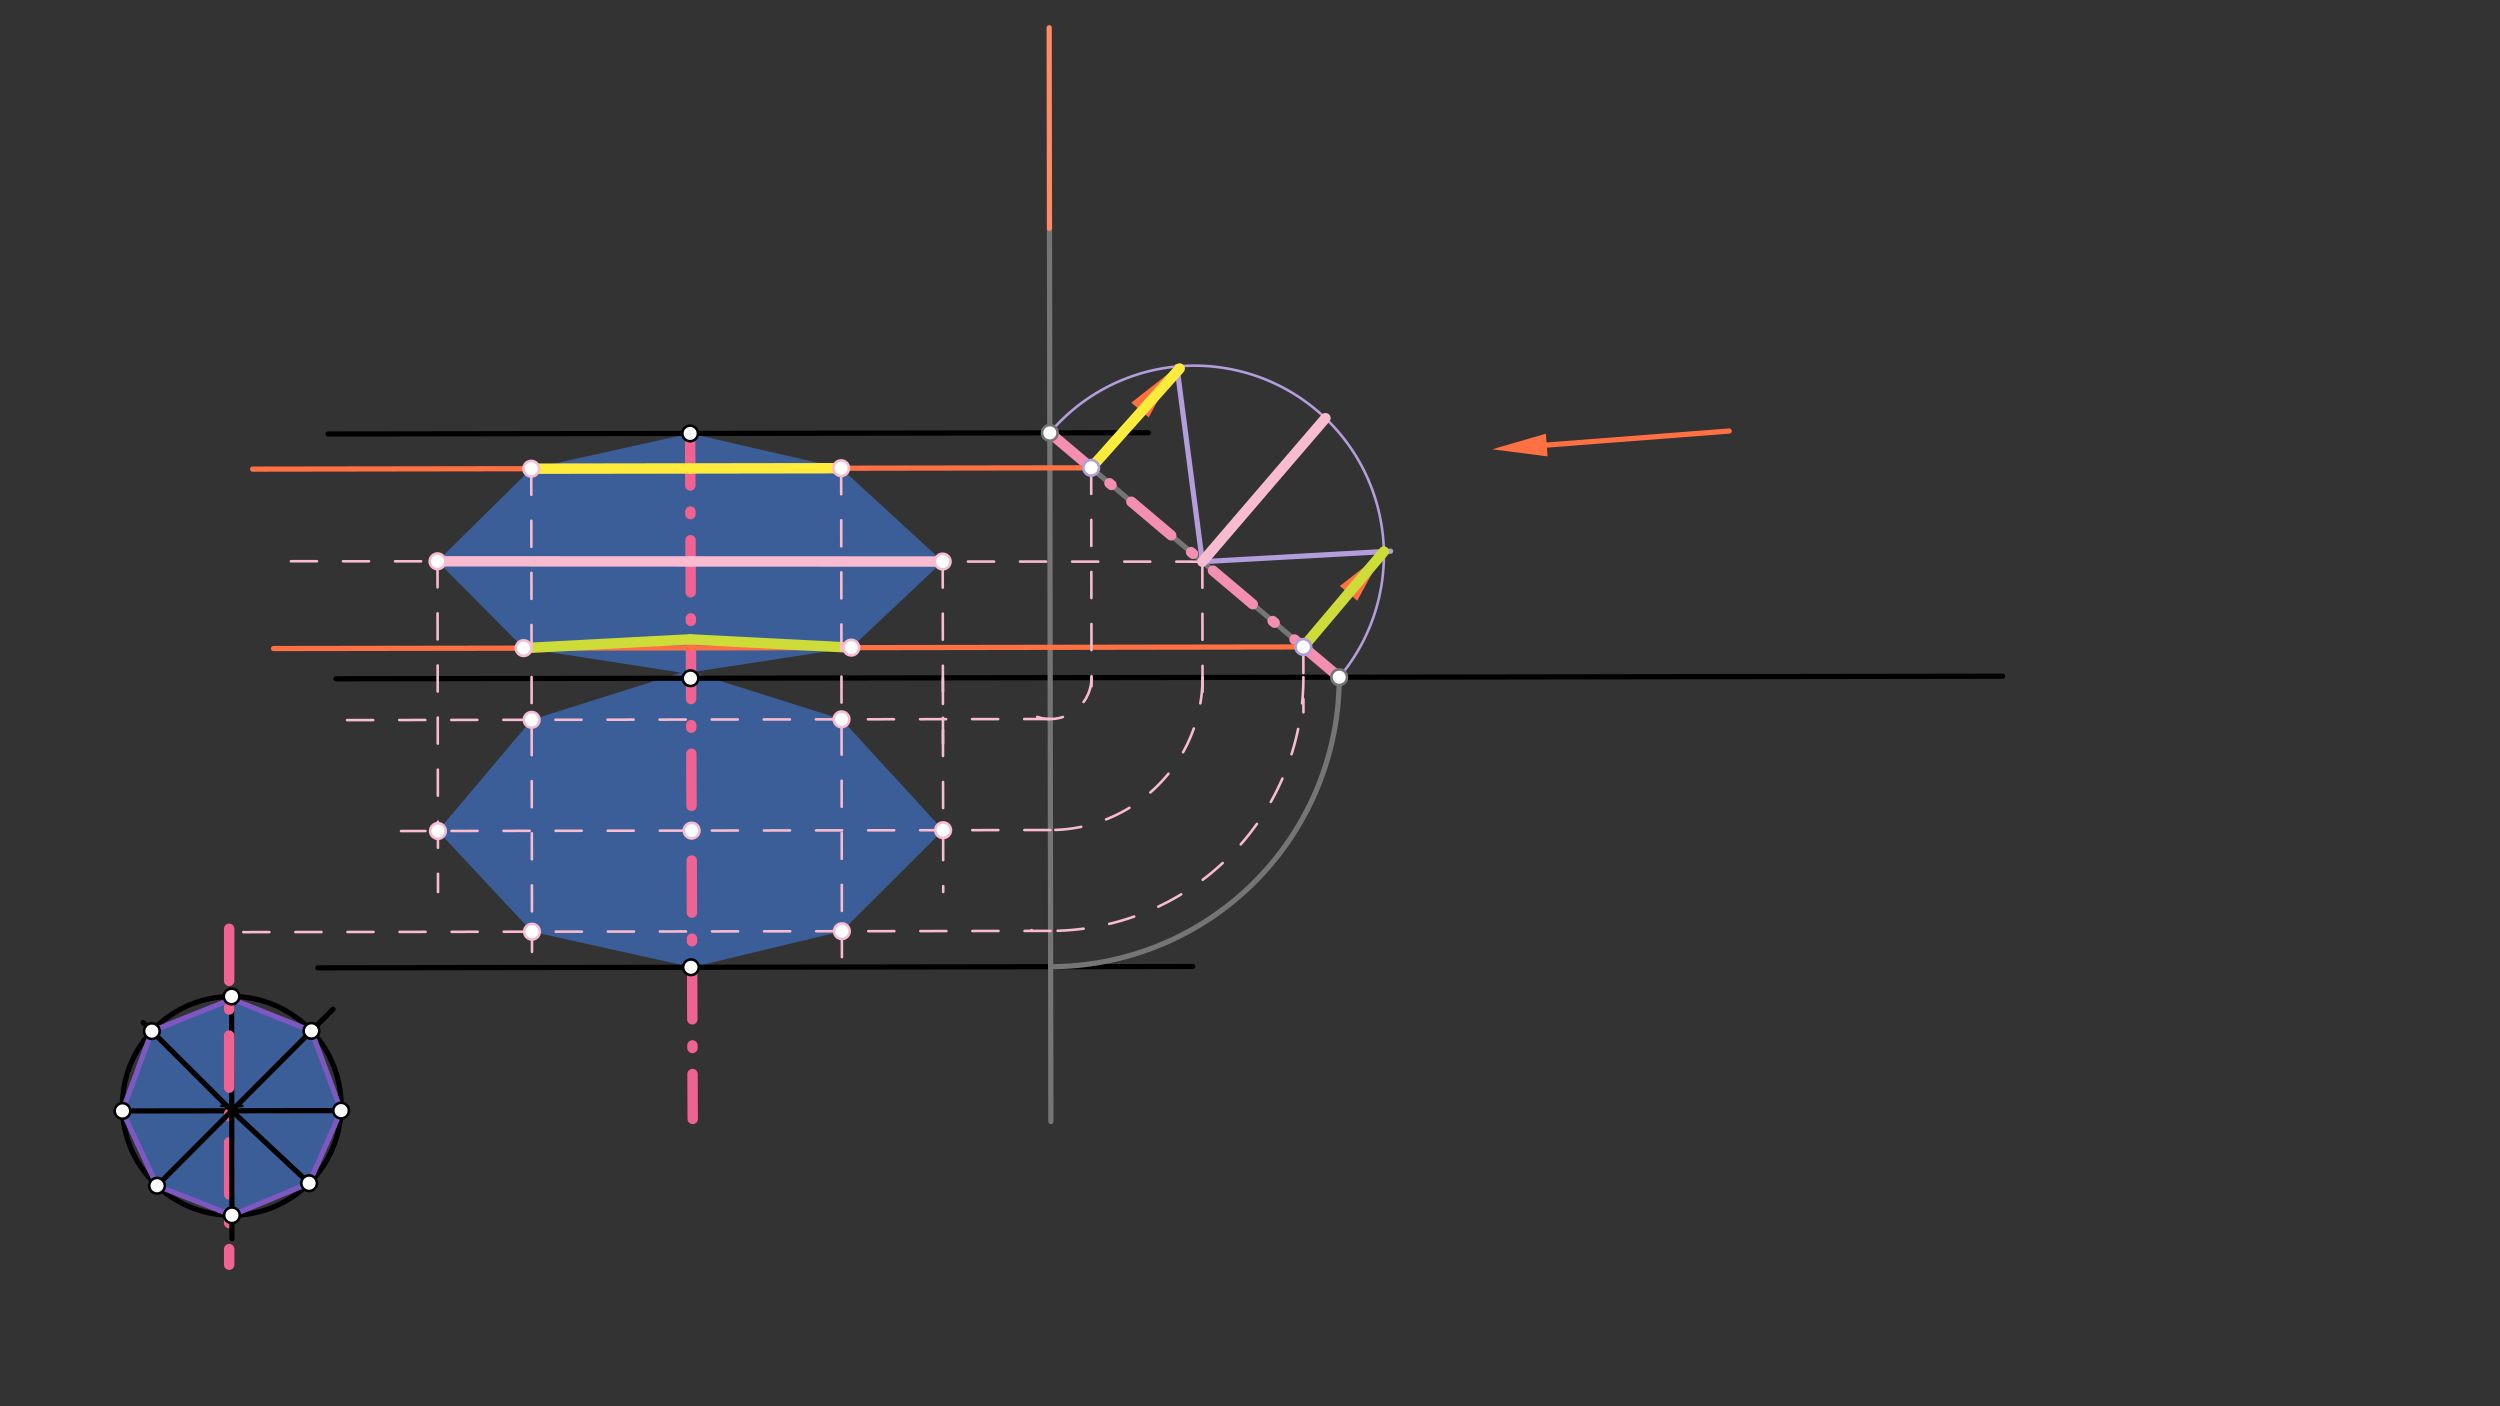 <svg xmlns="http://www.w3.org/2000/svg" class="svg--1it" height="100%" preserveAspectRatio="xMidYMid meet" viewBox="0 0 960 540" width="100%"><rect x="0" y="0" width="960" height="540" fill="#333333" stroke="none"/><defs><marker id="marker-arrow" markerHeight="16" markerUnits="userSpaceOnUse" markerWidth="24" orient="auto-start-reverse" refX="24" refY="4" viewBox="0 0 24 8"><path d="M 0 0 L 24 4 L 0 8 z" stroke="inherit"></path></marker></defs><g class="aux-layer--1FB"></g><g class="main-layer--3Vd"><g class="element--2qn"><g fill="#448aff" opacity="0.5"><path d="M 89.064 466.668 L 60.298 455.335 L 47.032 426.57 L 58.319 395.956 L 88.934 383.683 L 119.589 395.859 L 130.972 426.477 L 118.707 454.363 L 89.064 466.668 Z" stroke="none"></path></g></g><g class="element--2qn"><g fill="#448aff" opacity="0.5"><path d="M 265.004 166.439 L 323 179.79 L 361.999 215.636 L 326.889 248.689 L 263 258.516 L 201.072 248.888 L 168 215.545 L 204.002 179.976 L 265.004 166.439 Z" stroke="none"></path></g></g><g class="element--2qn"><g fill="#448aff" opacity="0.5"><path d="M 264 257.516 L 204.153 276.409 L 168.161 319.098 L 204.28 357.77 L 265.78 371.432 L 323.278 357.584 L 362.161 318.795 L 323.151 276.223 L 264 257.516 Z" stroke="none"></path></g></g><g class="element--2qn"><line stroke="#000000" stroke-dasharray="none" stroke-linecap="round" stroke-width="2" x1="129" x2="769" y1="260.656" y2="259.656"></line></g><g class="element--2qn"><line stroke="#000000" stroke-dasharray="none" stroke-linecap="round" stroke-width="2" x1="126" x2="440.995" y1="166.656" y2="166.164"></line></g><g class="element--2qn"><line stroke="#000000" stroke-dasharray="none" stroke-linecap="round" stroke-width="2" x1="122" x2="458.004" y1="371.656" y2="371.131"></line></g><g class="element--2qn"><g class="center--1s5"><line x1="85" y1="424.656" x2="93" y2="424.656" stroke="#000000" stroke-width="1" stroke-linecap="round"></line><line x1="89" y1="420.656" x2="89" y2="428.656" stroke="#000000" stroke-width="1" stroke-linecap="round"></line><circle class="hit--230" cx="89" cy="424.656" r="4" stroke="none" fill="transparent"></circle></g><circle cx="89" cy="424.656" fill="none" r="42.012" stroke="#000000" stroke-dasharray="none" stroke-width="2"></circle></g><g class="element--2qn"><line stroke="#000000" stroke-dasharray="none" stroke-linecap="round" stroke-width="2" x1="47.031" x2="130.97" y1="426.608" y2="426.477"></line></g><g class="element--2qn"><line stroke="#000000" stroke-dasharray="none" stroke-linecap="round" stroke-width="2" x1="89.001" x2="88.932" y1="426.543" y2="382.644"></line></g><g class="element--2qn"><line stroke="#F06292" stroke-dasharray="20, 10, 1, 10" stroke-linecap="round" stroke-width="4" x1="88" x2="88" y1="356.656" y2="485.656"></line></g><g class="element--2qn"><line stroke="#000000" stroke-dasharray="none" stroke-linecap="round" stroke-width="2" x1="89.001" x2="89.078" y1="426.543" y2="475.656"></line></g><g class="element--2qn"><line stroke="#000000" stroke-dasharray="none" stroke-linecap="round" stroke-width="2" x1="89.001" x2="127.878" y1="426.543" y2="387.544"></line></g><g class="element--2qn"><line stroke="#000000" stroke-dasharray="none" stroke-linecap="round" stroke-width="2" x1="89.001" x2="55.003" y1="426.543" y2="392.65"></line></g><g class="element--2qn"><line stroke="#000000" stroke-dasharray="none" stroke-linecap="round" stroke-width="2" x1="89.001" x2="58.494" y1="426.543" y2="457.145"></line></g><g class="element--2qn"><line stroke="#000000" stroke-dasharray="none" stroke-linecap="round" stroke-width="2" x1="89.001" x2="118.707" y1="426.543" y2="454.363"></line></g><g class="element--2qn"><line stroke="#7E57C2" stroke-dasharray="none" stroke-linecap="round" stroke-width="2" x1="89.064" x2="60.298" y1="466.668" y2="455.335"></line></g><g class="element--2qn"><line stroke="#7E57C2" stroke-dasharray="none" stroke-linecap="round" stroke-width="2" x1="60.298" x2="47" y1="455.335" y2="426.656"></line></g><g class="element--2qn"><line stroke="#7E57C2" stroke-dasharray="none" stroke-linecap="round" stroke-width="2" x1="47" x2="58.319" y1="426.656" y2="395.956"></line></g><g class="element--2qn"><line stroke="#7E57C2" stroke-dasharray="none" stroke-linecap="round" stroke-width="2" x1="58.319" x2="89" y1="395.956" y2="383.656"></line></g><g class="element--2qn"><line stroke="#7E57C2" stroke-dasharray="none" stroke-linecap="round" stroke-width="2" x1="89" x2="119.589" y1="383.656" y2="395.859"></line></g><g class="element--2qn"><line stroke="#7E57C2" stroke-dasharray="none" stroke-linecap="round" stroke-width="2" x1="119.589" x2="130.972" y1="395.859" y2="426.477"></line></g><g class="element--2qn"><line stroke="#7E57C2" stroke-dasharray="none" stroke-linecap="round" stroke-width="2" x1="130.972" x2="118.707" y1="426.477" y2="454.363"></line></g><g class="element--2qn"><line stroke="#7E57C2" stroke-dasharray="none" stroke-linecap="round" stroke-width="2" x1="118.707" x2="89.064" y1="454.363" y2="466.668"></line></g><g class="element--2qn"><line stroke="#F06292" stroke-dasharray="20, 10, 1, 10" stroke-linecap="round" stroke-width="4" x1="265.004" x2="266" y1="166.439" y2="429.656"></line></g><g class="element--2qn"><line stroke="#757575" stroke-dasharray="none" stroke-linecap="round" stroke-width="2" x1="403" x2="403.536" y1="87.656" y2="430.668"></line></g><g class="element--2qn"><path d="M 403.443 371.216 A 110.989 110.989 0 0 0 514.258 260.054" fill="none" stroke="#757575" stroke-dasharray="none" stroke-linecap="round" stroke-width="2"></path></g><g class="element--2qn"><line stroke="#757575" stroke-dasharray="none" stroke-linecap="round" stroke-width="2" x1="403.123" x2="514.258" y1="166.223" y2="260.054"></line></g><g class="element--2qn"><line stroke="#F48FB1" stroke-dasharray="20, 10, 1, 10" stroke-linecap="round" stroke-width="4" x1="403.123" x2="514.258" y1="166.223" y2="260.054"></line></g><g class="element--2qn"><path d="M 403.123 166.223 A 72.724 72.724 0 0 1 514.258 260.054" fill="none" stroke="#B39DDB" stroke-dasharray="none" stroke-linecap="round" stroke-width="1"></path></g><g class="element--2qn"><line stroke="#B39DDB" stroke-dasharray="none" stroke-linecap="round" stroke-width="2" x1="461.703" x2="451.914" y1="215.682" y2="140.732"></line></g><g class="element--2qn"><line stroke="#B39DDB" stroke-dasharray="none" stroke-linecap="round" stroke-width="2" x1="461.703" x2="534" y1="215.682" y2="211.656"></line></g><g class="element--2qn"><line stroke="#FF8A65" stroke-dasharray="none" stroke-linecap="round" stroke-width="2" x1="403" x2="402.88" y1="87.656" y2="10.647"></line></g><g class="element--2qn"><line stroke="#FF7043" stroke-dasharray="none" stroke-linecap="round" stroke-width="2" x1="419.014" x2="437.756" y1="179.64" y2="157.441"></line><path d="M451.304,141.395 l21,4.375 l0,-8.75 z" fill="#FF7043" stroke="#FF7043" stroke-width="0" transform="rotate(130.174, 451.304, 141.395)"></path></g><g class="element--2qn"><line stroke="#FF7043" stroke-dasharray="none" stroke-linecap="round" stroke-width="2" x1="500.483" x2="517.855" y1="248.423" y2="227.847"></line><path d="M531.403,211.801 l21,4.375 l0,-8.75 z" fill="#FF7043" stroke="#FF7043" stroke-width="0" transform="rotate(130.174, 531.403, 211.801)"></path></g><g class="element--2qn"><line stroke="#FF7043" stroke-dasharray="none" stroke-linecap="round" stroke-width="2" x1="419.014" x2="96.995" y1="179.64" y2="180.143"></line></g><g class="element--2qn"><line stroke="#FF7043" stroke-dasharray="none" stroke-linecap="round" stroke-width="2" x1="500.483" x2="105.027" y1="248.423" y2="249.041"></line></g><g class="element--2qn"><line stroke="#FF7043" stroke-dasharray="none" stroke-linecap="round" stroke-width="2" x1="593.938" x2="664" y1="170.905" y2="165.516"></line><path d="M573,172.516 l21,4.375 l0,-8.75 z" fill="#FF7043" stroke="#FF7043" stroke-width="0" transform="rotate(355.601, 573, 172.516)"></path></g><g class="element--2qn"><line stroke="#FFEB3B" stroke-dasharray="none" stroke-linecap="round" stroke-width="4" x1="419.014" x2="453" y1="179.64" y2="141.516"></line></g><g class="element--2qn"><line stroke="#FFEB3B" stroke-dasharray="none" stroke-linecap="round" stroke-width="4" x1="265.055" x2="323" y1="179.88" y2="179.79"></line></g><g class="element--2qn"><line stroke="#FFEB3B" stroke-dasharray="none" stroke-linecap="round" stroke-width="4" x1="265.055" x2="204.002" y1="179.88" y2="179.976"></line></g><g class="element--2qn"><line stroke="#CDDC39" stroke-dasharray="none" stroke-linecap="round" stroke-width="4" x1="500.483" x2="531.403" y1="248.423" y2="211.801"></line></g><g class="element--2qn"><line stroke="#CDDC39" stroke-dasharray="none" stroke-linecap="round" stroke-width="4" x1="265" x2="326.889" y1="245.516" y2="248.689"></line></g><g class="element--2qn"><line stroke="#CDDC39" stroke-dasharray="none" stroke-linecap="round" stroke-width="4" x1="265" x2="201.072" y1="245.516" y2="248.888"></line></g><g class="element--2qn"><line stroke="#F8BBD0" stroke-dasharray="none" stroke-linecap="round" stroke-width="4" x1="461.703" x2="508.971" y1="215.682" y2="160.59"></line></g><g class="element--2qn"><line stroke="#F8BBD0" stroke-dasharray="10" stroke-linecap="round" stroke-width="1" x1="461.703" x2="106" y1="215.682" y2="215.516"></line></g><g class="element--2qn"><line stroke="#F8BBD0" stroke-dasharray="none" stroke-linecap="round" stroke-width="4" x1="265.19" x2="361.999" y1="215.59" y2="215.636"></line></g><g class="element--2qn"><line stroke="#F8BBD0" stroke-dasharray="none" stroke-linecap="round" stroke-width="4" x1="265.19" x2="168" y1="215.59" y2="215.545"></line></g><g class="element--2qn"><line stroke="#F8BBD0" stroke-dasharray="10" stroke-linecap="round" stroke-width="1" x1="461.703" x2="461.784" y1="215.682" y2="267.514"></line></g><g class="element--2qn"><path d="M 461.773 260.136 A 58.503 58.503 0 0 1 400.662 318.673" fill="none" stroke="#F8BBD0" stroke-dasharray="10" stroke-linecap="round" stroke-width="1"></path></g><g class="element--2qn"><line stroke="#F8BBD0" stroke-dasharray="10" stroke-linecap="round" stroke-width="1" x1="403.361" x2="153.993" y1="318.731" y2="319.12"></line></g><g class="element--2qn"><line stroke="#F8BBD0" stroke-dasharray="10" stroke-linecap="round" stroke-width="1" x1="419.014" x2="419.145" y1="179.64" y2="263.519"></line></g><g class="element--2qn"><path d="M 419.14 260.203 A 15.87 15.87 0 0 1 397.407 274.975" fill="none" stroke="#F8BBD0" stroke-dasharray="10" stroke-linecap="round" stroke-width="1"></path></g><g class="element--2qn"><line stroke="#F8BBD0" stroke-dasharray="10" stroke-linecap="round" stroke-width="1" x1="403.294" x2="124" y1="276.098" y2="276.534"></line></g><g class="element--2qn"><line stroke="#F8BBD0" stroke-dasharray="10" stroke-linecap="round" stroke-width="1" x1="361.999" x2="362.11" y1="215.636" y2="286.519"></line></g><g class="element--2qn"><line stroke="#F8BBD0" stroke-dasharray="10" stroke-linecap="round" stroke-width="1" x1="362.069" x2="362.198" y1="260.292" y2="342.511"></line></g><g class="element--2qn"><line stroke="#F8BBD0" stroke-dasharray="10" stroke-linecap="round" stroke-width="1" x1="168" x2="168.198" y1="215.545" y2="342.522"></line></g><g class="element--2qn"><line stroke="#F8BBD0" stroke-dasharray="10" stroke-linecap="round" stroke-width="1" x1="500.483" x2="500.522" y1="248.423" y2="273.51"></line></g><g class="element--2qn"><path d="M 500.501 260.076 A 97.231 97.231 0 0 1 396.057 357.191" fill="none" stroke="#F8BBD0" stroke-dasharray="10" stroke-linecap="round" stroke-width="1"></path></g><g class="element--2qn"><line stroke="#F8BBD0" stroke-dasharray="10" stroke-linecap="round" stroke-width="1" x1="403.422" x2="90.019" y1="357.459" y2="357.949"></line></g><g class="element--2qn"><line stroke="#F8BBD0" stroke-dasharray="10" stroke-linecap="round" stroke-width="1" x1="204.002" x2="204.292" y1="179.976" y2="365.506"></line></g><g class="element--2qn"><line stroke="#F8BBD0" stroke-dasharray="10" stroke-linecap="round" stroke-width="1" x1="323" x2="323.294" y1="179.79" y2="367.537"></line></g><g class="element--2qn"><circle cx="265.004" cy="166.439" r="3" stroke="#000000" stroke-width="1" fill="#ffffff"></circle>}</g><g class="element--2qn"><circle cx="265.151" cy="260.444" r="3" stroke="#000000" stroke-width="1" fill="#ffffff"></circle>}</g><g class="element--2qn"><circle cx="265.325" cy="371.432" r="3" stroke="#000000" stroke-width="1" fill="#ffffff"></circle>}</g><g class="element--2qn"><circle cx="88.932" cy="382.644" r="3" stroke="#000000" stroke-width="1" fill="#ffffff"></circle>}</g><g class="element--2qn"><circle cx="119.589" cy="395.859" r="3" stroke="#000000" stroke-width="1" fill="#ffffff"></circle>}</g><g class="element--2qn"><circle cx="130.972" cy="426.477" r="3" stroke="#000000" stroke-width="1" fill="#ffffff"></circle>}</g><g class="element--2qn"><circle cx="118.707" cy="454.363" r="3" stroke="#000000" stroke-width="1" fill="#ffffff"></circle>}</g><g class="element--2qn"><circle cx="89.064" cy="466.668" r="3" stroke="#000000" stroke-width="1" fill="#ffffff"></circle>}</g><g class="element--2qn"><circle cx="60.298" cy="455.335" r="3" stroke="#000000" stroke-width="1" fill="#ffffff"></circle>}</g><g class="element--2qn"><circle cx="47.033" cy="426.608" r="3" stroke="#000000" stroke-width="1" fill="#ffffff"></circle>}</g><g class="element--2qn"><circle cx="58.319" cy="395.956" r="3" stroke="#000000" stroke-width="1" fill="#ffffff"></circle>}</g><g class="element--2qn"><circle cx="403.123" cy="166.223" r="3" stroke="#757575" stroke-width="1" fill="#ffffff"></circle>}</g><g class="element--2qn"><circle cx="514.258" cy="260.054" r="3" stroke="#757575" stroke-width="1" fill="#ffffff"></circle>}</g><g class="element--2qn"><circle cx="500.483" cy="248.423" r="3" stroke="#B39DDB" stroke-width="1" fill="#ffffff"></circle>}</g><g class="element--2qn"><circle cx="419.014" cy="179.64" r="3" stroke="#B39DDB" stroke-width="1" fill="#ffffff"></circle>}</g><g class="element--2qn"><circle cx="323" cy="179.79" r="3" stroke="#F8BBD0" stroke-width="1" fill="#ffffff"></circle>}</g><g class="element--2qn"><circle cx="361.999" cy="215.636" r="3" stroke="#F8BBD0" stroke-width="1" fill="#ffffff"></circle>}</g><g class="element--2qn"><circle cx="326.889" cy="248.689" r="3" stroke="#F8BBD0" stroke-width="1" fill="#ffffff"></circle>}</g><g class="element--2qn"><circle cx="201.072" cy="248.888" r="3" stroke="#F8BBD0" stroke-width="1" fill="#ffffff"></circle>}</g><g class="element--2qn"><circle cx="168" cy="215.545" r="3" stroke="#F8BBD0" stroke-width="1" fill="#ffffff"></circle>}</g><g class="element--2qn"><circle cx="204.002" cy="179.976" r="3" stroke="#F8BBD0" stroke-width="1" fill="#ffffff"></circle>}</g><g class="element--2qn"><circle cx="265.581" cy="318.946" r="3" stroke="#F8BBD0" stroke-width="1" fill="#ffffff"></circle>}</g><g class="element--2qn"><circle cx="362.161" cy="318.795" r="3" stroke="#F8BBD0" stroke-width="1" fill="#ffffff"></circle>}</g><g class="element--2qn"><circle cx="168.161" cy="319.098" r="3" stroke="#F8BBD0" stroke-width="1" fill="#ffffff"></circle>}</g><g class="element--2qn"><circle cx="204.153" cy="276.409" r="3" stroke="#F8BBD0" stroke-width="1" fill="#ffffff"></circle>}</g><g class="element--2qn"><circle cx="204.28" cy="357.77" r="3" stroke="#F8BBD0" stroke-width="1" fill="#ffffff"></circle>}</g><g class="element--2qn"><circle cx="323.278" cy="357.584" r="3" stroke="#F8BBD0" stroke-width="1" fill="#ffffff"></circle>}</g><g class="element--2qn"><circle cx="323.151" cy="276.223" r="3" stroke="#F8BBD0" stroke-width="1" fill="#ffffff"></circle>}</g></g><g class="snaps-layer--2PT"></g><g class="temp-layer--rAP"></g></svg>